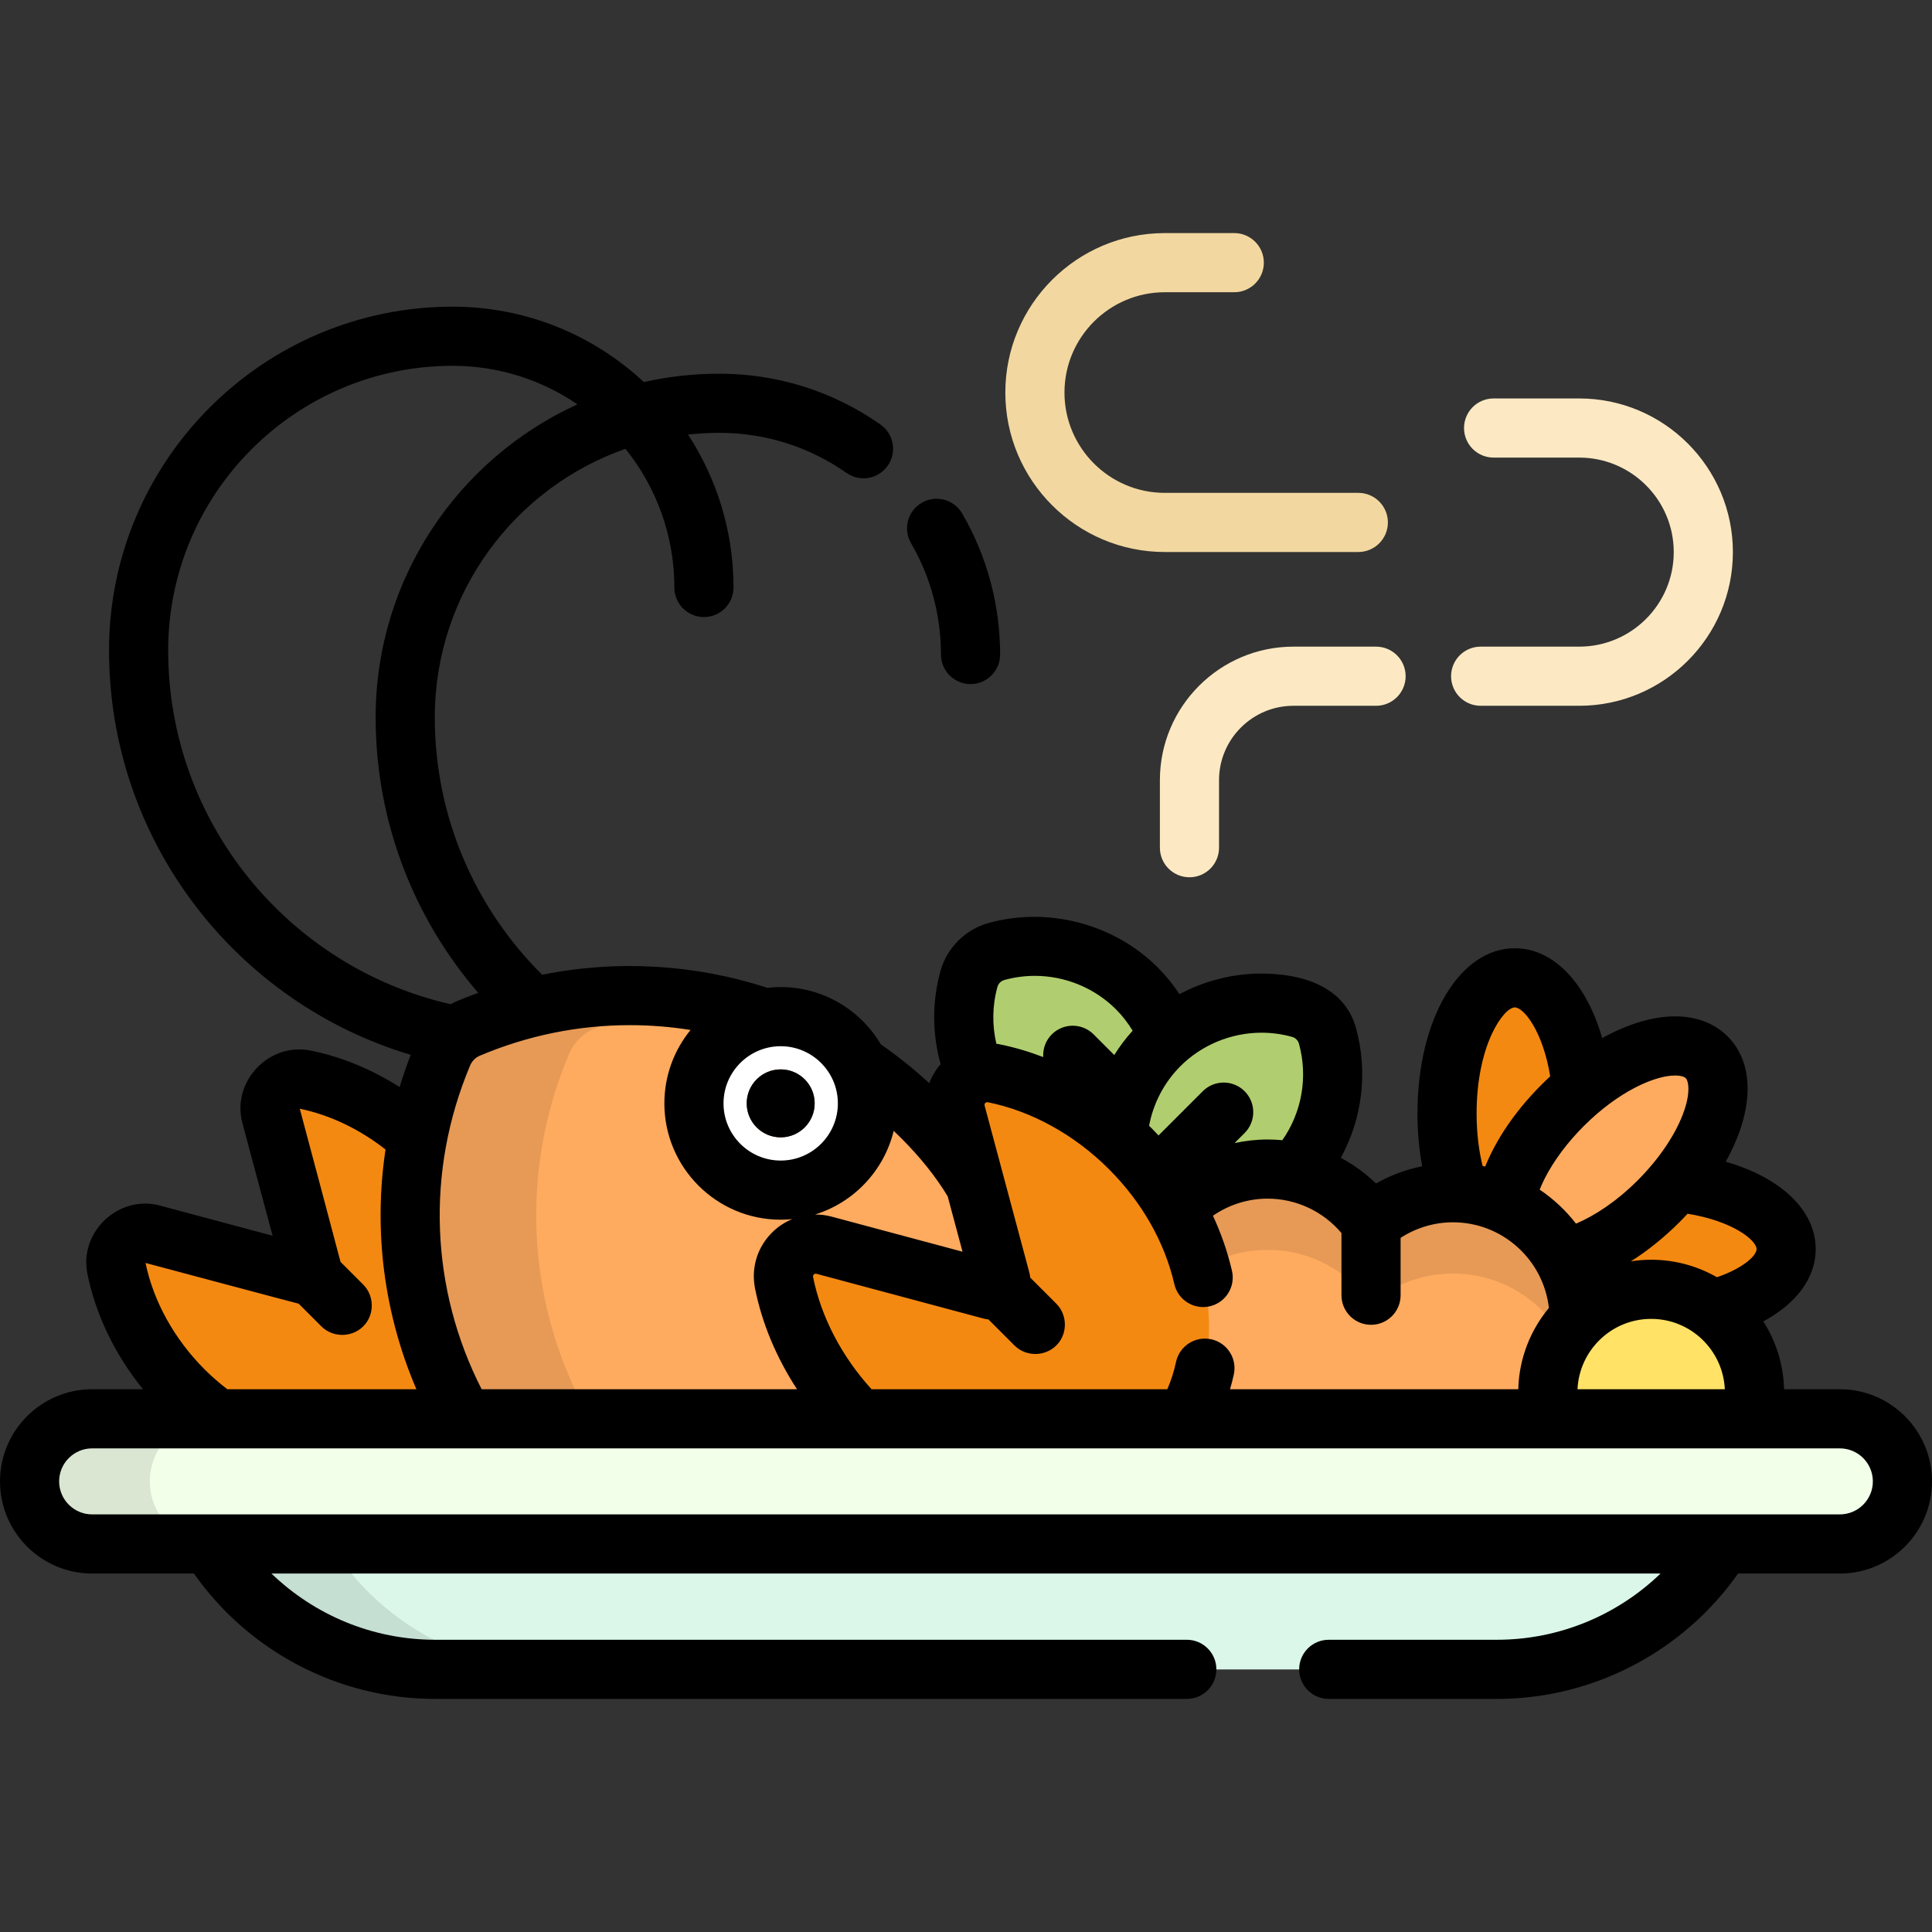 <?xml version="1.0" encoding="iso-8859-1"?>
<!-- Uploaded to: SVG Repo, www.svgrepo.com, Generator: SVG Repo Mixer Tools -->
<svg height="800px" width="800px" version="1.1" id="Layer_1" xmlns="http://www.w3.org/2000/svg" xmlns:xlink="http://www.w3.org/1999/xlink" 
	 viewBox="0 0 511.999 511.999" xml:space="preserve">
<rect x="0" y="0" width="511.999" height="511.999" fill="#333333" stroke="none"/>
<g>
	<path style="fill:#B0CE6F;" d="M266.545,296.654c-9.695-9.696-13.436-23.954-9.764-37.211c0.98-3.537,3.743-6.3,7.28-7.281
		c13.258-3.673,27.514,0.069,37.21,9.766c9.696,9.696,13.438,23.954,9.766,37.211c-0.98,3.537-3.743,6.3-7.28,7.28
		C290.5,310.09,276.241,306.349,266.545,296.654z"/>
	<path style="fill:#B0CE6F;" d="M307.296,276.993c9.696-9.695,23.954-13.436,37.211-9.764c3.537,0.979,6.3,3.743,7.281,7.28
		c3.673,13.258-0.069,27.514-9.766,37.21s-23.954,13.438-37.211,9.766c-3.537-0.98-6.3-3.743-7.28-7.28
		C293.859,300.948,297.6,286.689,307.296,276.993z"/>
</g>
<g>
	<ellipse style="fill:#F48911;" cx="437.394" cy="331.023" rx="35.943" ry="17.972"/>
	<ellipse style="fill:#F48911;" cx="401.45" cy="295.078" rx="17.972" ry="35.944"/>
</g>
<g>
	<path style="fill:#FFAB5F;" d="M439.573,318.314c-14.036,14.037-31.105,19.727-38.123,12.708
		c-4.505-4.504-3.775-13.143,1.031-22.464c2.685-5.208,6.645-10.629,11.676-15.66c14.038-14.037,31.108-19.727,38.125-12.708
		C459.302,287.208,453.611,304.277,439.573,318.314z"/>
	<path style="fill:#FFAB5F;" d="M385.045,316.085c-8.288,0-15.867,3.023-21.708,8.016c-6.047-8.635-16.061-14.286-27.402-14.286
		c-8.597,0-16.435,3.248-22.359,8.581c-6-8.954-16.208-14.85-27.796-14.85c-18.466,0-33.437,14.97-33.437,33.437v31.347
		c0,18.466,14.97,33.437,33.437,33.437c8.597,0,16.435-3.248,22.359-8.581c6,8.954,16.208,14.85,27.796,14.85
		c8.288,0,15.867-3.023,21.708-8.016c6.047,8.635,16.061,14.286,27.402,14.286c18.466,0,33.437-14.97,33.437-33.437v-31.347
		C418.482,331.055,403.511,316.085,385.045,316.085z"/>
</g>
<path style="opacity:0.1;enable-background:new    ;" d="M385.045,316.085c-8.288,0-15.867,3.023-21.708,8.016
	c-6.047-8.635-16.061-14.286-27.402-14.286c-8.597,0-16.435,3.248-22.359,8.581c-6-8.954-16.208-14.85-27.796-14.85
	c-18.466,0-33.437,14.97-33.437,33.437v21.416c0-18.466,14.97-33.437,33.437-33.437c11.588,0,21.796,5.896,27.796,14.85
	c5.924-5.333,13.761-8.581,22.359-8.581c11.34,0,21.356,5.651,27.402,14.286c5.842-4.994,13.421-8.016,21.708-8.016
	c18.466,0,33.437,14.97,33.437,33.437v-21.416C418.482,331.055,403.511,316.085,385.045,316.085z"/>
<path style="fill:#F2FFE9;" d="M487.579,375.999H24.42c-9.16,0-16.584,7.424-16.584,16.584c0,9.159,7.425,16.584,16.584,16.584
	h31.181c12.408,19.942,34.5,33.225,59.717,33.225H396.68c25.218,0,47.309-13.284,59.717-33.225h31.181
	c9.161,0,16.585-7.424,16.585-16.584C504.163,383.423,496.739,375.999,487.579,375.999z"/>
<path style="fill:#F48911;" d="M48.687,368.447c-9.15-9.15-15.491-20.68-17.851-32.459c-0.521-2.605,0.338-5.294,2.276-7.113
	c1.938-1.818,4.678-2.506,7.245-1.818l39.748,10.652c0.661,0.178,1.372-0.014,1.855-0.497c0.485-0.484,0.675-1.194,0.498-1.856
	l-10.65-39.749c-0.689-2.567-0.001-5.306,1.815-7.244c1.818-1.937,4.508-2.798,7.115-2.277c11.78,2.36,23.307,8.701,32.458,17.852
	c21.903,21.904,25.255,54.193,7.47,71.978C102.88,393.702,70.59,390.351,48.687,368.447z"/>
<path style="fill:#FFAB5F;" d="M250.214,405.369c-1.041,1.041-2.261,1.901-3.615,2.534c-47.118,21.986-77.739,19.55-105.701-8.411
	c-31.71-31.708-40.943-78.883-23.523-120.185c0.643-1.528,1.576-2.899,2.726-4.05c1.151-1.15,2.521-2.083,4.05-2.726
	c41.301-17.419,88.477-8.187,120.185,23.522c27.963,27.961,30.397,58.584,8.41,105.702
	C252.114,403.108,251.255,404.328,250.214,405.369z"/>
<path style="opacity:0.1;enable-background:new    ;" d="M174.319,399.493c-31.71-31.708-40.943-78.884-23.523-120.185
	c0.643-1.528,1.576-2.899,2.726-4.05c1.151-1.15,2.521-2.084,4.05-2.726c8.51-3.589,17.269-6.028,26.092-7.392
	c-19.671-3.061-40.232-0.742-59.513,7.392c-1.529,0.644-2.899,1.576-4.05,2.726c-1.151,1.151-2.084,2.522-2.726,4.05
	c-17.421,41.302-8.187,88.477,23.523,120.185c19.922,19.922,41.201,26.875,68.828,21.28
	C196.931,417.647,185.413,410.586,174.319,399.493z"/>
<g>
	<path style="fill:#FCE9C3;" d="M418.51,187.04h-26.122c-4.329,0-7.837-3.509-7.837-7.837c0-4.328,3.508-7.837,7.837-7.837h26.122
		c13.813,0,25.049-11.237,25.049-25.05c0-13.813-11.237-25.049-25.049-25.049h-22.69c-4.329,0-7.837-3.509-7.837-7.837
		s3.508-7.837,7.837-7.837h22.69c22.454,0,40.723,18.268,40.723,40.723S440.965,187.04,418.51,187.04z"/>
	<path style="fill:#FCE9C3;" d="M315.219,232.487c-4.328,0-7.837-3.509-7.837-7.837v-17.892c0-19.516,15.876-35.392,35.392-35.392
		h21.896c4.329,0,7.837,3.509,7.837,7.837c0,4.328-3.508,7.837-7.837,7.837h-21.896c-10.872,0-19.718,8.845-19.718,19.718v17.892
		C323.055,228.978,319.547,232.487,315.219,232.487z"/>
</g>
<path style="fill:#F2D8A0;" d="M359.967,146.289H308.68c-23.301,0-42.258-18.958-42.258-42.259s18.958-42.259,42.258-42.259h18.413
	c4.329,0,7.837,3.509,7.837,7.837s-3.508,7.837-7.837,7.837H308.68c-14.659,0-26.584,11.926-26.584,26.585
	s11.925,26.585,26.584,26.585h51.288c4.329,0,7.837,3.509,7.837,7.837C367.804,142.78,364.296,146.289,359.967,146.289z"/>
<circle style="fill:#FFFFFF;" cx="206.89" cy="292.403" r="22.988"/>
<path style="fill:#F48911;" d="M227.639,376.033c-10.179-10.179-17.234-23.003-19.86-36.107c-0.58-2.898,0.377-5.891,2.533-7.912
	c2.156-2.023,5.204-2.788,8.059-2.022l44.215,11.847c0.735,0.197,1.527-0.015,2.065-0.553s0.751-1.328,0.552-2.064l-11.846-44.217
	c-0.766-2.855-0.002-5.902,2.02-8.058c2.023-2.155,5.016-3.113,7.913-2.532c13.105,2.626,25.927,9.679,36.107,19.858
	c24.365,24.366,28.093,60.284,8.309,80.067C287.923,404.125,252.003,400.398,227.639,376.033z"/>
<circle style="fill:#754C24;" cx="206.89" cy="292.403" r="9.005"/>
<ellipse style="fill:#FFE266;" cx="437.572" cy="369.067" rx="27.408" ry="27.387"/>
<path style="fill:#DAF7E9;" d="M48.891,395.139c9.555,27.502,35.673,47.252,66.427,47.252H396.68
	c30.757,0,56.874-19.751,66.428-47.252H48.891z"/>
<path style="opacity:0.1;enable-background:new    ;" d="M80.76,395.139H48.891c9.555,27.502,35.673,47.252,66.427,47.252h31.869
	C116.433,442.391,90.315,422.64,80.76,395.139z"/>
<path style="fill:#F2FFE9;" d="M504.163,392.583c0,9.159-7.424,16.584-16.585,16.584H24.42c-9.16,0-16.584-7.424-16.584-16.584l0,0
	c0-9.16,7.425-16.584,16.584-16.584h463.158C496.739,375.999,504.163,383.423,504.163,392.583L504.163,392.583z"/>
<path style="opacity:0.1;enable-background:new    ;" d="M39.706,392.583c0-9.16,7.424-16.584,16.584-16.584H24.42
	c-9.16,0-16.584,7.424-16.584,16.584c0,9.159,7.425,16.584,16.584,16.584H56.29C47.13,409.165,39.706,401.741,39.706,392.583z"/>
<circle cx="206.89" cy="292.403" r="9.005"/>
<path d="M249.367,173.455c0,4.328,3.508,7.837,7.837,7.837c4.329,0,7.837-3.509,7.837-7.837c0-13.148-3.477-26.075-10.058-37.383
	c-2.177-3.742-6.975-5.009-10.714-2.833c-3.742,2.177-5.009,6.974-2.833,10.714C246.624,152.873,249.367,163.073,249.367,173.455z"
	/>
<path d="M487.579,368.162h-14.784c-0.169-6.602-2.165-12.755-5.497-17.98c8.62-4.65,13.878-11.396,13.878-19.16
	c0-10.423-9.453-19.023-23.837-23.156c1.63-2.933,2.957-5.878,3.92-8.769c3.388-10.165,2.168-18.848-3.435-24.45
	c-3.468-3.468-8.27-5.302-13.887-5.302c-5.968,0-12.652,2.051-19.338,5.767c-4.135-14.372-12.732-23.816-23.15-23.816
	c-14.713,0-25.809,18.822-25.809,43.78c0,4.939,0.438,9.634,1.25,13.992c-4.288,0.866-8.418,2.405-12.223,4.567
	c-2.791-2.705-5.939-4.986-9.334-6.796c5.673-10.366,7.251-22.715,4.007-34.425c-3.113-11.224-14.636-14.41-25.04-14.41
	c-7.6,0-15.091,1.923-21.73,5.458c-1.663-2.52-3.579-4.897-5.757-7.077c-11.585-11.585-29.069-16.146-44.846-11.776
	c-6.153,1.706-11.034,6.588-12.737,12.739c-2.276,8.212-2.168,16.736,0.047,24.673c-1.322,1.511-2.33,3.215-3.013,5.029
	c-4.068-3.745-8.351-7.173-12.821-10.273c-5.369-9.085-15.258-15.196-26.553-15.196c-1.197,0-2.377,0.076-3.54,0.209
	c-19.156-6.275-39.917-7.466-59.671-3.467c-17.561-17.438-28.456-41.579-28.456-68.223c0.001-32.86,21.138-60.86,50.526-71.161
	c8.101,10.071,12.964,22.851,12.964,36.751c0,4.329,3.509,7.837,7.837,7.837c4.329,0,7.837-3.509,7.837-7.837
	c0-14.938-4.441-28.852-12.048-40.521c2.721-0.299,5.48-0.464,8.28-0.464c12.152,0,23.811,3.676,33.716,10.63
	c3.543,2.488,8.431,1.631,10.916-1.911c2.488-3.542,1.632-8.429-1.91-10.917c-12.557-8.816-27.328-13.475-42.722-13.475
	c-6.865,0-13.554,0.768-19.989,2.215c-13.297-12.383-31.108-19.978-50.666-19.978c-50.215,0-91.067,40.852-91.068,91.068
	c0.001,50.595,33.773,93.426,79.949,107.204c-1.096,2.827-2.073,5.678-2.94,8.546c-7.378-4.711-15.437-8.045-23.626-9.686
	c-11.091-2.219-20.968,8.313-18.038,19.233l7.998,29.851l-29.853-8c-10.94-2.93-21.449,6.962-19.23,18.041
	c2.178,10.87,7.334,21.516,14.744,30.634H24.42C10.955,368.162,0,379.117,0,392.583c0,13.466,10.955,24.42,24.42,24.42h26.97
	c14.389,20.451,38.071,33.225,63.928,33.225h199.196c4.329,0,7.837-3.509,7.837-7.837c0-4.328-3.508-7.837-7.837-7.837H115.318
	c-16.549,0-31.977-6.554-43.378-17.551h368.119c-11.402,10.999-26.831,17.551-43.379,17.551h-44.551
	c-4.329,0-7.837,3.509-7.837,7.837c0,4.328,3.508,7.837,7.837,7.837h44.551c25.856,0,49.539-12.774,63.929-33.225h26.969
	c13.467,0,24.421-10.955,24.421-24.42C512,379.117,501.045,368.162,487.579,368.162z M465.502,331.022
	c0,1.777-3.618,5.099-10.491,7.456c-5.144-2.942-11.094-4.634-17.436-4.634c-1.832,0-3.627,0.156-5.382,0.427
	c4.424-2.796,8.801-6.296,12.921-10.416c0.723-0.723,1.424-1.461,2.112-2.204C459.153,323.578,465.502,328.663,465.502,331.022z
	 M457.097,368.162h-39.043c0.48-10.358,9.037-18.645,19.522-18.645C448.061,349.517,456.617,357.803,457.097,368.162z
	 M419.698,298.439c9.27-9.27,18.854-13.42,24.24-13.42c1.329,0,2.352,0.259,2.805,0.712c0.739,0.74,1.255,3.589-0.352,8.41
	c-1.994,5.981-6.498,12.772-12.358,18.632c-5.691,5.691-11.495,9.444-16.378,11.5c-2.707-3.49-5.955-6.54-9.626-9.012
	c0.398-0.988,0.855-2.019,1.418-3.112C411.855,307.479,415.4,302.737,419.698,298.439z M401.45,266.97
	c2.358,0,7.442,6.346,9.369,18.265c-7.198,6.687-13.496,14.766-17.232,23.912c-0.228-0.048-0.453-0.1-0.68-0.145
	c-0.96-3.883-1.59-8.533-1.59-13.926C391.314,276.82,398.508,266.97,401.45,266.97z M312.837,282.535
	c5.63-5.629,13.452-8.857,21.463-8.857c2.742,0,5.472,0.371,8.116,1.103c0.879,0.243,1.577,0.941,1.82,1.819
	c2.447,8.836,0.741,18.22-4.408,25.564c-1.287-0.122-2.587-0.188-3.893-0.188c-2.974,0-5.908,0.332-8.768,0.953l2.664-2.664
	c3.06-3.06,3.06-8.023,0-11.082c-3.062-3.06-8.023-3.06-11.083,0l-11.722,11.722c-0.815-0.878-1.65-1.733-2.504-2.575
	C305.632,292.437,308.47,286.902,312.837,282.535C318.466,276.906,308.47,286.902,312.837,282.535z M264.334,261.534
	c0.243-0.879,0.941-1.577,1.819-1.82c2.642-0.732,5.372-1.103,8.114-1.103c8.011,0,15.834,3.228,21.463,8.858
	c1.723,1.723,3.194,3.635,4.429,5.673c-1.822,2.02-3.451,4.177-4.866,6.451l-5.473-5.473c-3.062-3.06-8.023-3.06-11.083,0
	c-1.65,1.65-2.401,3.852-2.273,6.01c-3.819-1.462-7.712-2.611-11.633-3.397c-0.26-0.052-0.521-0.092-0.782-0.131
	C262.901,271.715,262.946,266.538,264.334,261.534z M279.928,345.48l-6.892-6.892c-0.056-0.467-0.14-0.933-0.264-1.394
	l-11.847-44.22c-0.052-0.597,0.223-0.888,0.824-0.875c11.604,2.325,23.007,8.616,32.106,17.715
	c8.764,8.764,14.768,19.312,17.361,30.501c0.977,4.216,5.183,6.844,9.405,5.864c4.216-0.978,6.842-5.188,5.864-9.404
	c-1.159-5-2.859-9.884-5.045-14.593c4.246-2.926,9.278-4.531,14.494-4.531c7.567,0,14.718,3.377,19.566,9.121v16.479
	c0,4.328,3.508,7.837,7.837,7.837c4.329,0,7.837-3.509,7.837-7.837v-15.21c4.117-2.661,8.928-4.121,13.871-4.121
	c13.133,0,23.984,9.943,25.431,22.696c-4.887,5.883-7.909,13.366-8.119,21.545h-76.391c0.38-1.301,0.732-2.614,1.018-3.956
	c0.898-4.234-1.805-8.395-6.038-9.293c-4.231-0.899-8.395,1.805-9.294,6.038c-0.541,2.547-1.32,4.947-2.303,7.211h-78.376
	c-7.904-8.679-13.376-19.139-15.507-29.773c-0.015-0.604,0.279-0.88,0.879-0.828l44.211,11.846c0.463,0.124,0.931,0.208,1.4,0.264
	l6.892,6.891c3.254,3.253,8.773,2.948,11.655-0.636C282.973,352.851,282.717,348.269,279.928,345.48z M236.837,299.691
	c0.659,0.626,1.313,1.257,1.958,1.902c5.041,5.041,9.144,10.148,12.349,15.434l3.935,14.686l-34.677-9.292
	c-1.466-0.393-2.95-0.573-4.417-0.561C226.276,318.677,234.271,310.235,236.837,299.691z M206.89,277.256
	c8.354,0,15.151,6.797,15.151,15.151s-6.797,15.151-15.151,15.151s-15.151-6.797-15.151-15.151S198.536,277.256,206.89,277.256z
	 M166.914,271.677c5.438,0,10.813,0.434,16.086,1.277c-4.331,5.31-6.936,12.083-6.936,19.454c0,16.996,13.827,30.824,30.824,30.824
	c1.032,0,2.052-0.053,3.059-0.153c-1.815,0.746-3.511,1.822-4.998,3.218c-4.159,3.902-5.975,9.57-4.855,15.169
	c1.858,9.27,5.694,18.389,11.124,26.696h-83.576c-13.442-26.271-14.978-57.526-3.045-85.816c0.489-1.161,1.438-2.107,2.599-2.594
	C139.901,274.393,153.264,271.677,166.914,271.677z M44.567,172.338c0.001-41.572,33.822-75.395,75.395-75.395
	c12.252,0,23.638,3.775,33.063,10.217c-31.511,14.339-53.475,46.123-53.476,82.941c0,27.874,10.253,53.394,27.177,73.003
	c-1.883,0.685-3.754,1.419-5.613,2.204c-0.582,0.245-1.147,0.519-1.7,0.814C76.615,256.377,44.568,218.043,44.567,172.338z
	 M79.155,345.489l6.015,6.015c3.254,3.252,8.773,2.948,11.655-0.636c2.473-3.076,2.217-7.658-0.572-10.447l-6.013-6.013
	c-0.054-0.362-10.799-40.588-10.799-40.588c7.982,1.644,15.845,5.413,22.728,10.811c-3.261,21.64-0.373,43.615,8.183,63.532H60.239
	c-2.087-1.604-4.103-3.348-6.011-5.257c-8.007-8.007-13.562-18.017-15.659-28.214C38.569,334.691,78.789,345.437,79.155,345.489z
	 M487.579,401.329H24.42c-4.823,0-8.747-3.924-8.747-8.747s3.924-8.747,8.747-8.747h463.158c4.823,0,8.748,3.924,8.748,8.747
	C496.327,397.406,492.402,401.329,487.579,401.329z"/>
</svg>